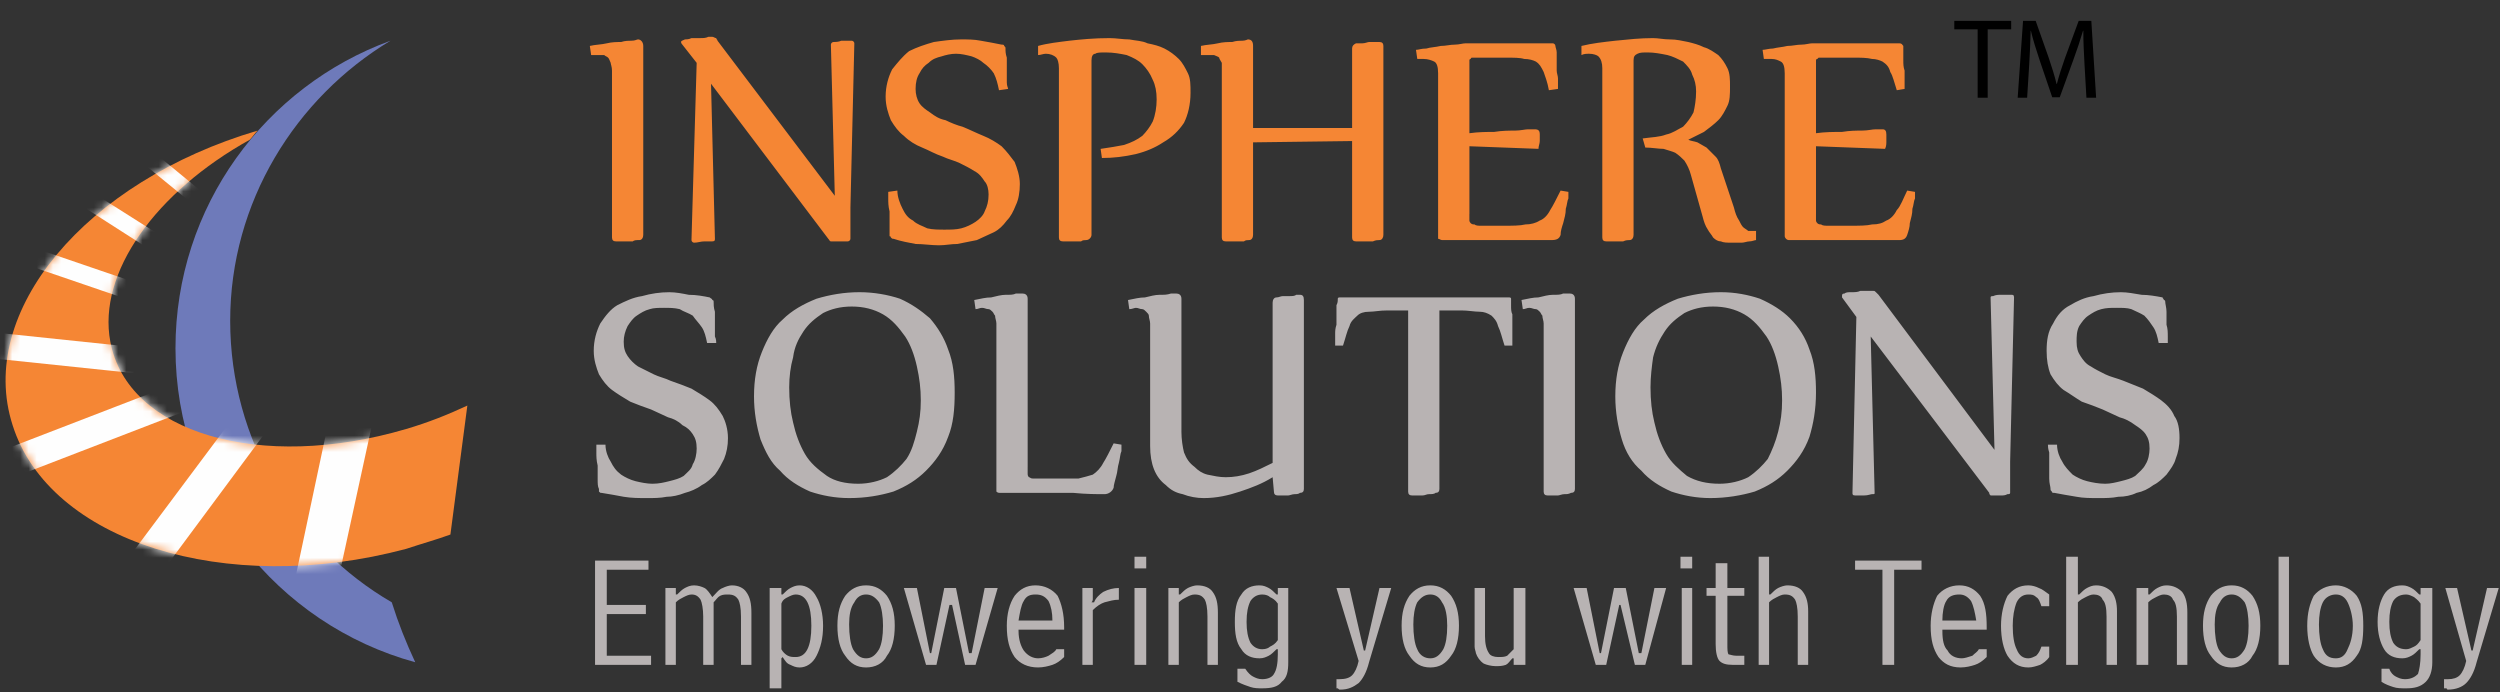 <svg width="307" height="85" viewBox="0 0 307 85" fill="none" xmlns="http://www.w3.org/2000/svg">
<rect x="0" y="0" width="307" height="85" fill="#333333" stroke="none"/>
<path d="M50.991 81.325C34.029 76.684 21.549 61.164 21.549 42.762C21.549 25.321 32.59 10.6 47.951 4.999C36.27 12.039 28.267 24.84 28.267 39.401C28.267 54.124 36.269 67.084 48.109 73.964C48.911 76.523 49.87 78.923 50.991 81.325Z" fill="#6E7ABA"/>
<path d="M30.669 17.16C19.147 23.56 11.948 33.481 13.548 41.962C15.626 53.164 31.948 57.963 49.87 52.682C52.589 51.883 54.991 50.923 57.391 49.803L55.31 65.641C53.551 66.285 51.79 66.762 49.87 67.403C27.629 73.325 6.026 66.443 1.546 52.204C-2.934 38.281 10.508 22.28 31.629 16.039C31.308 16.359 30.989 16.839 30.669 17.16Z" fill="#F58634"/>
<mask id="mask0_624_429" style="mask-type:luminance" maskUnits="userSpaceOnUse" x="0" y="16" width="58" height="54">
<path d="M30.669 17.16C19.147 23.56 11.948 33.481 13.548 41.962C15.626 53.164 31.948 57.963 49.87 52.682C52.589 51.883 54.991 50.923 57.391 49.803L55.31 65.641C53.551 66.285 51.79 66.762 49.87 67.403C27.629 73.325 6.026 66.443 1.546 52.204C-2.934 38.281 10.508 22.28 31.629 16.039C31.308 16.359 30.989 16.839 30.669 17.16Z" fill="white"/>
</mask>
<g mask="url(#mask0_624_429)">
<path d="M-5.173 40.361L19.307 42.922V46.124L-5.173 43.562V40.361ZM41.069 48.362H46.509L40.27 77.003H34.989L41.069 48.362ZM31.79 47.083H37.069L15.948 75.563H10.508L31.79 47.083ZM-0.374 55.561L24.108 46.123V49.962L-0.374 59.402V55.561ZM-2.133 15.079L22.348 30.6V33.161L-2.133 17.48V15.079ZM1.867 4.678L26.347 24.84V27.239L1.867 7.239V4.678ZM-4.693 27.401L19.629 35.721V38.12L-4.693 29.8V27.401Z" fill="#FEFEFE"/>
</g>
<path d="M79.951 81.644H73.072V68.842H79.633V69.962H74.512V74.284H79.314V75.404H74.512V80.525H79.951V81.644ZM81.713 72.204H82.992V73.004H83.152C83.471 72.685 83.793 72.365 84.112 72.204C84.433 72.044 84.753 71.883 85.233 71.883C85.712 71.883 86.192 72.044 86.511 72.204C86.832 72.365 87.152 72.843 87.473 73.325C87.953 72.843 88.273 72.365 88.752 72.204C89.071 72.044 89.552 71.883 89.873 71.883C90.672 71.883 91.312 72.204 91.632 72.685C92.111 73.326 92.273 74.124 92.273 75.246V76.045V81.646H90.994V75.724C90.994 74.606 90.834 73.965 90.673 73.646C90.354 73.166 90.032 73.005 89.394 73.005C89.073 73.005 88.753 73.005 88.434 73.165C88.113 73.326 87.955 73.645 87.633 73.965V81.646H86.354V75.724C86.354 74.764 86.193 73.965 86.033 73.646C85.714 73.166 85.394 73.005 84.915 73.005C84.594 73.005 84.274 73.165 83.953 73.326C83.634 73.484 83.314 73.645 82.993 73.965V81.646H81.714L81.713 72.204ZM95.954 79.724C96.112 80.043 96.433 80.365 96.753 80.526C97.074 80.684 97.394 80.684 97.713 80.684C98.354 80.684 98.834 80.365 99.153 79.724C99.474 79.083 99.634 78.123 99.634 76.842C99.634 75.563 99.474 74.604 99.153 73.963C98.834 73.324 98.353 73.003 97.713 73.003C97.394 73.003 97.074 73.163 96.753 73.324C96.434 73.482 96.112 73.643 95.954 74.123V79.724ZM94.514 72.204H95.953V73.004H96.111C96.432 72.685 96.752 72.365 97.073 72.204C97.392 72.044 97.712 71.883 98.192 71.883C98.993 71.883 99.793 72.365 100.272 73.325C100.751 74.124 101.074 75.405 101.074 76.843C101.074 78.446 100.752 79.565 100.272 80.527C99.793 81.487 98.993 81.965 98.192 81.965C97.712 81.965 97.392 81.804 97.073 81.646C96.594 81.488 96.432 81.166 96.111 80.686L95.953 80.844V84.528H94.514V72.204ZM106.353 73.003C105.712 73.003 105.233 73.324 104.914 73.963C104.435 74.604 104.273 75.563 104.273 76.684C104.273 77.963 104.434 79.083 104.753 79.724C105.232 80.526 105.712 80.842 106.353 80.842C106.994 80.842 107.474 80.526 107.954 79.724C108.273 79.083 108.434 78.123 108.434 76.842C108.434 75.722 108.273 74.604 107.954 73.963C107.474 73.325 106.994 73.003 106.353 73.003ZM102.834 76.842C102.834 75.244 103.155 74.123 103.794 73.163C104.435 72.364 105.233 71.882 106.354 71.882C107.475 71.882 108.274 72.364 108.915 73.163C109.556 74.123 109.875 75.244 109.875 76.842C109.875 78.445 109.556 79.724 108.915 80.526C108.436 81.486 107.476 81.964 106.354 81.964C105.234 81.964 104.435 81.486 103.794 80.526C103.155 79.724 102.834 78.445 102.834 76.842ZM110.994 72.204H112.595L114.196 80.205H114.355L115.955 72.204H117.395L118.996 80.205H119.317L120.915 72.204H122.516L119.797 81.644H118.516L116.915 74.285H116.596L114.996 81.644H113.717L110.994 72.204ZM130.676 80.684C130.197 81.163 129.716 81.486 129.237 81.644C128.757 81.802 128.116 81.963 127.477 81.963C126.196 81.963 125.237 81.485 124.596 80.684C123.955 79.724 123.636 78.604 123.636 76.842C123.636 75.404 123.955 74.123 124.596 73.163C125.237 72.364 126.035 71.882 127.156 71.882C128.277 71.882 129.237 72.364 129.878 73.163C130.357 74.123 130.677 75.404 130.677 77.003V77.324H125.076V77.484C125.076 78.603 125.397 79.404 125.717 79.881C126.196 80.525 126.837 80.841 127.478 80.841C127.958 80.841 128.438 80.683 128.757 80.525C129.237 80.204 129.557 80.043 129.717 79.723H130.677V80.684H130.676ZM129.236 76.204C129.236 75.245 129.075 74.445 128.756 73.803C128.277 73.164 127.796 73.004 127.155 73.004C126.514 73.004 126.035 73.164 125.716 73.803C125.397 74.285 125.237 75.245 125.075 76.204H129.236ZM132.917 72.204H134.196V72.843C134.196 73.164 134.196 73.325 134.196 73.484C134.196 73.645 134.196 73.803 134.037 73.964H134.356C134.517 73.484 134.997 73.004 135.477 72.685C136.115 72.366 136.755 72.205 137.396 72.205V73.645C136.755 73.645 136.276 73.803 135.635 73.964C135.156 74.124 134.675 74.445 134.196 74.923V81.645H132.917V72.204ZM139.316 68.365H140.755V69.803H139.316V68.365ZM139.316 72.204H140.755V81.644H139.316V72.204ZM143.477 72.204H144.756V73.004H144.916C145.235 72.685 145.557 72.365 145.876 72.204C146.197 72.044 146.678 71.883 146.996 71.883C147.956 71.883 148.597 72.204 148.916 72.685C149.396 73.326 149.557 74.124 149.557 75.246V76.045V81.646H148.276V75.724C148.276 74.606 148.118 73.965 147.957 73.646C147.638 73.166 147.316 73.005 146.679 73.005C146.357 73.005 146.038 73.165 145.716 73.326C145.398 73.484 145.078 73.645 144.757 73.965V81.646H143.478L143.477 72.204ZM156.759 79.724C156.438 80.043 156.118 80.365 155.799 80.526C155.478 80.684 155.158 80.842 154.679 80.842C153.719 80.842 152.917 80.526 152.438 79.724C151.797 78.923 151.639 77.802 151.639 76.365C151.639 74.923 151.797 73.802 152.438 73.004C152.917 72.204 153.719 71.883 154.679 71.883C155.158 71.883 155.478 72.044 155.799 72.204C156.118 72.365 156.438 72.684 156.759 73.004H156.917V72.204H158.198V81.325C158.198 82.445 158.038 83.245 157.397 83.724C156.917 84.365 156.118 84.526 154.998 84.526C154.518 84.526 154.038 84.526 153.558 84.365C153.079 84.205 152.598 84.044 151.957 83.724V82.123H152.917C153.238 82.603 153.558 82.923 153.877 83.083C154.198 83.244 154.518 83.404 154.998 83.404C155.799 83.404 156.279 83.083 156.437 82.763C156.758 82.284 156.916 81.485 156.916 80.364V79.723L156.759 79.724ZM156.917 74.124C156.598 73.645 156.279 73.483 155.957 73.325C155.799 73.164 155.478 73.004 154.998 73.004C154.357 73.004 153.877 73.325 153.558 73.803C153.239 74.446 153.079 75.245 153.079 76.366C153.079 77.487 153.239 78.286 153.558 78.925C153.877 79.406 154.358 79.726 154.998 79.726C155.477 79.726 155.799 79.566 155.957 79.407C156.279 79.247 156.598 79.086 156.917 78.606V74.124ZM164.118 83.405H164.279C164.437 83.405 164.437 83.405 164.437 83.405C165.239 83.405 165.718 83.245 166.038 82.924C166.359 82.605 166.679 81.964 166.84 81.164L164.118 72.204H165.719L167.478 79.883H167.639L169.4 72.204H170.84L168.118 81.325C167.799 82.604 167.319 83.405 166.84 83.883C166.199 84.365 165.559 84.685 164.599 84.685C164.438 84.685 164.438 84.685 164.28 84.527H164.119V83.405H164.118ZM175.638 73.003C174.999 73.003 174.52 73.324 174.039 73.963C173.718 74.604 173.558 75.563 173.558 76.684C173.558 77.963 173.718 79.083 174.039 79.724C174.358 80.526 174.999 80.842 175.638 80.842C176.279 80.842 176.758 80.526 177.239 79.724C177.56 79.083 177.718 78.123 177.718 76.842C177.718 75.722 177.56 74.604 177.08 73.963C176.759 73.325 176.279 73.003 175.638 73.003ZM172.118 76.842C172.118 75.244 172.439 74.123 173.078 73.163C173.719 72.364 174.52 71.882 175.639 71.882C176.759 71.882 177.561 72.364 178.2 73.163C178.841 74.123 179.16 75.244 179.16 76.842C179.16 78.445 178.841 79.724 178.2 80.526C177.561 81.486 176.76 81.964 175.639 81.964C174.521 81.964 173.719 81.486 173.078 80.526C172.439 79.724 172.118 78.445 172.118 76.842ZM187.319 81.644H185.88V80.842H185.719C185.401 81.163 185.24 81.486 184.92 81.644C184.441 81.802 184.121 81.802 183.641 81.802C183.162 81.802 182.521 81.644 182.2 81.486C181.72 81.164 181.401 80.684 181.24 80.205C181.24 80.044 181.082 79.725 181.082 79.405C181.082 79.084 181.082 78.604 181.082 77.644V72.204H182.36V78.124C182.36 79.084 182.521 79.725 182.84 80.205C183 80.526 183.481 80.684 183.96 80.684C184.44 80.684 184.76 80.684 185.081 80.526C185.239 80.365 185.56 80.044 185.88 79.724V72.203H187.319V81.644ZM193.241 72.204H194.84L196.441 80.205H196.602L198.202 72.204H199.642L201.243 80.205H201.561L203.162 72.204H204.602L202.041 81.644H200.762L199.001 74.285H198.842L197.242 81.644H195.961L193.241 72.204ZM206.362 68.365H207.801V69.803H206.362V68.365ZM206.52 72.204H207.801V81.644H206.52V72.204ZM214.202 81.644H212.762C211.963 81.644 211.484 81.486 211.162 81.164C210.843 80.843 210.682 80.044 210.682 79.084V73.164H209.562V72.204H210.682V69.164H212.121V72.204H214.202V73.164H212.121V79.084C212.121 79.725 212.121 80.205 212.282 80.365C212.443 80.365 212.761 80.526 213.242 80.526H214.202V81.644ZM215.963 68.365H217.242V73.004H217.402C217.721 72.685 218.043 72.365 218.362 72.204C218.681 72.044 219.162 71.883 219.483 71.883C220.443 71.883 221.084 72.204 221.403 72.685C221.882 73.326 222.044 74.124 222.044 75.084V76.044V81.645H220.763V75.723C220.763 74.605 220.604 73.964 220.444 73.645C220.123 73.165 219.803 73.004 219.163 73.004C218.844 73.004 218.524 73.164 218.203 73.325C217.884 73.483 217.564 73.644 217.243 73.964V81.645H215.964V68.365H215.963ZM232.603 81.644H231.164V69.962H227.803V68.842H235.964V69.962H232.604V81.644H232.603ZM243.964 80.684C243.484 81.163 243.004 81.486 242.524 81.644C242.045 81.802 241.404 81.963 240.765 81.963C239.484 81.963 238.685 81.485 238.044 80.684C237.403 79.724 237.084 78.604 237.084 76.842C237.084 75.404 237.403 74.123 237.883 73.163C238.524 72.364 239.484 71.882 240.605 71.882C241.725 71.882 242.524 72.364 243.165 73.163C243.806 74.123 243.965 75.404 243.965 77.003V77.324H238.525V77.484C238.525 78.603 238.686 79.404 239.166 79.881C239.485 80.525 240.126 80.841 240.926 80.841C241.247 80.841 241.727 80.683 242.207 80.525C242.525 80.204 242.848 80.043 243.006 79.723H243.966V80.684H243.964ZM242.684 76.204C242.523 75.245 242.365 74.445 242.043 73.803C241.564 73.164 241.083 73.004 240.604 73.004C239.963 73.004 239.325 73.164 239.003 73.803C238.684 74.285 238.523 75.245 238.523 76.204H242.684ZM251.644 74.445H250.684C250.524 73.964 250.365 73.483 250.043 73.325C249.724 73.004 249.404 73.004 249.083 73.004C248.444 73.004 247.963 73.325 247.644 73.964C247.325 74.763 247.164 75.723 247.164 76.843C247.164 78.124 247.325 79.084 247.644 79.725C247.963 80.527 248.445 80.843 249.083 80.843C249.404 80.843 249.724 80.685 250.043 80.527C250.364 80.206 250.523 79.883 250.684 79.406H251.644V80.685C251.325 81.164 250.845 81.487 250.524 81.645C250.044 81.803 249.564 81.964 249.084 81.964C247.964 81.964 247.164 81.486 246.523 80.526C246.044 79.724 245.724 78.445 245.724 76.842C245.724 75.404 246.043 74.123 246.523 73.163C247.164 72.364 247.963 71.882 249.084 71.882C249.564 71.882 250.044 72.043 250.365 72.203C250.845 72.364 251.165 72.683 251.644 73.003V74.445ZM253.724 68.365H255.164V73.004H255.324C255.643 72.685 255.965 72.365 256.284 72.204C256.603 72.044 256.925 71.883 257.405 71.883C258.204 71.883 258.844 72.204 259.324 72.685C259.804 73.326 259.965 74.124 259.965 75.084V76.044V81.645H258.684V75.723C258.684 74.605 258.526 73.964 258.205 73.645C258.047 73.165 257.566 73.004 257.084 73.004C256.766 73.004 256.446 73.164 256.125 73.325C255.806 73.483 255.486 73.644 255.165 73.964V81.645H253.725V68.365H253.724ZM262.365 72.204H263.805V73.004H263.965C264.284 72.685 264.606 72.365 264.925 72.204C265.244 72.044 265.566 71.883 266.046 71.883C266.845 71.883 267.485 72.204 267.965 72.685C268.445 73.326 268.606 74.124 268.606 75.246V76.045V81.646H267.325V75.724C267.325 74.606 267.167 73.965 266.846 73.646C266.688 73.166 266.205 73.005 265.726 73.005C265.407 73.005 265.087 73.165 264.766 73.326C264.447 73.484 264.127 73.645 263.806 73.965V81.646H262.366V72.204H262.365ZM274.047 73.003C273.406 73.003 272.926 73.324 272.608 73.963C272.128 74.604 271.967 75.563 271.967 76.684C271.967 77.963 272.127 79.083 272.446 79.724C272.925 80.526 273.406 80.842 274.047 80.842C274.688 80.842 275.167 80.526 275.648 79.724C275.967 79.083 276.127 78.123 276.127 76.842C276.127 75.722 275.967 74.604 275.648 73.963C275.167 73.325 274.687 73.003 274.047 73.003ZM270.526 76.842C270.526 75.244 270.845 74.123 271.486 73.163C272.127 72.364 272.925 71.882 274.047 71.882C275.167 71.882 275.967 72.364 276.608 73.163C277.249 74.123 277.567 75.244 277.567 76.842C277.567 78.445 277.249 79.724 276.608 80.526C276.128 81.486 275.168 81.964 274.047 81.964C272.926 81.964 272.127 81.486 271.486 80.526C270.845 79.724 270.526 78.445 270.526 76.842ZM279.807 68.365H281.086V81.644H279.807V68.365ZM286.848 73.003C286.207 73.003 285.567 73.324 285.247 73.963C284.926 74.604 284.767 75.563 284.767 76.684C284.767 77.963 284.926 79.083 285.247 79.724C285.566 80.526 286.046 80.842 286.848 80.842C287.486 80.842 287.966 80.526 288.287 79.724C288.606 79.083 288.928 78.123 288.928 76.842C288.928 75.722 288.607 74.604 288.287 73.963C287.967 73.325 287.486 73.003 286.848 73.003ZM283.328 76.842C283.328 75.244 283.647 74.123 284.127 73.163C284.768 72.364 285.728 71.882 286.849 71.882C287.809 71.882 288.768 72.364 289.409 73.163C290.048 74.123 290.209 75.244 290.209 76.842C290.209 78.445 290.048 79.724 289.409 80.526C288.768 81.486 287.968 81.964 286.849 81.964C285.728 81.964 284.768 81.486 284.127 80.526C283.647 79.724 283.328 78.445 283.328 76.842ZM297.087 79.724C296.768 80.043 296.449 80.365 296.127 80.526C295.809 80.684 295.489 80.842 295.009 80.842C294.047 80.842 293.248 80.526 292.768 79.724C292.289 78.923 291.969 77.802 291.969 76.365C291.969 74.923 292.288 73.802 292.768 73.004C293.248 72.204 294.047 71.883 295.009 71.883C295.489 71.883 295.809 72.044 296.127 72.204C296.449 72.365 296.768 72.684 297.087 73.004H297.248V72.204H298.687V81.325C298.687 82.445 298.368 83.245 297.888 83.724C297.247 84.365 296.449 84.526 295.489 84.526C294.848 84.526 294.368 84.526 293.888 84.365C293.408 84.205 292.928 84.044 292.449 83.724V82.123H293.408C293.567 82.603 293.888 82.923 294.208 83.083C294.529 83.244 294.849 83.404 295.328 83.404C296.127 83.404 296.607 83.083 296.929 82.763C297.087 82.284 297.248 81.485 297.248 80.364V79.723L297.087 79.724ZM297.248 74.124C296.929 73.645 296.607 73.483 296.449 73.325C296.127 73.164 295.808 73.004 295.489 73.004C294.687 73.004 294.208 73.325 293.888 73.803C293.567 74.446 293.408 75.245 293.408 76.366C293.408 77.487 293.567 78.286 293.888 78.925C294.207 79.406 294.687 79.726 295.489 79.726C295.808 79.726 296.127 79.566 296.449 79.407C296.767 79.247 296.928 79.086 297.248 78.606V74.124ZM300.128 83.405H300.288C300.449 83.405 300.449 83.405 300.607 83.405C301.248 83.405 301.728 83.245 302.049 82.924C302.368 82.605 302.687 81.964 302.848 81.164L300.287 72.204H301.727L303.488 79.883H303.646L305.408 72.204H306.847L304.128 81.325C303.807 82.604 303.326 83.405 302.847 83.883C302.368 84.365 301.568 84.685 300.606 84.685C300.606 84.685 300.448 84.685 300.448 84.527C300.287 84.527 300.127 84.527 300.127 84.527L300.128 83.405Z" fill="#B8B3B3"/>
<path d="M72.431 5.64C73.072 5.479 73.87 5.479 74.511 5.32C75.152 5.159 75.792 5.159 76.273 5.159C76.752 4.999 77.232 4.999 77.551 4.999C78.031 4.999 78.192 4.839 78.353 4.839C78.672 4.839 78.992 5.158 78.992 5.639V28.841C78.992 29.16 78.833 29.481 78.512 29.481C78.193 29.481 77.871 29.481 77.713 29.642C77.392 29.642 77.072 29.642 76.753 29.642C76.592 29.642 76.274 29.642 76.112 29.642C75.793 29.642 75.633 29.642 75.633 29.642C75.314 29.642 75.153 29.481 75.153 29.161V8.68C75.153 8.199 74.993 7.88 74.993 7.719C74.832 7.399 74.832 7.24 74.674 7.079C74.513 6.919 74.353 6.919 74.194 6.759C73.873 6.759 73.715 6.759 73.393 6.759C73.074 6.759 72.754 6.759 72.593 6.759L72.431 5.64ZM87.473 4.52C87.632 4.52 87.792 4.68 87.953 4.68C87.953 4.841 88.111 4.841 88.111 5L102.513 24.042L102.033 5.48C102.033 5.32 102.192 5.16 102.352 5.16C102.513 5.16 102.993 5.16 103.312 5C103.792 5 104.114 5 104.593 5C104.752 5 104.912 5.16 104.912 5.32L104.433 25.481V29.322C104.433 29.481 104.272 29.642 104.114 29.642C103.793 29.642 103.473 29.642 103.154 29.642C102.833 29.642 102.513 29.642 102.192 29.642H102.033C101.873 29.642 101.873 29.481 101.712 29.322L87.313 10.28L87.792 29.322C87.792 29.481 87.792 29.642 87.473 29.642C87.313 29.642 86.832 29.642 86.511 29.642C86.032 29.642 85.712 29.801 85.233 29.801C85.072 29.801 84.914 29.642 84.914 29.481L85.552 7.719L83.793 5.479C83.793 5.479 83.633 5.319 83.633 5.159C83.633 4.999 83.793 4.999 84.112 4.84C84.273 4.84 84.592 4.84 84.914 4.679C85.233 4.679 85.552 4.679 86.032 4.679C86.353 4.679 86.673 4.679 86.992 4.519C87.152 4.52 87.473 4.52 87.473 4.52ZM122.676 11.08C122.515 10.28 122.357 9.64 122.035 8.999C121.716 8.519 121.236 8.039 120.756 7.719C120.435 7.399 119.796 7.079 119.317 6.919C118.676 6.759 118.036 6.6 117.395 6.6C116.756 6.6 116.116 6.76 115.636 6.919C114.995 7.079 114.515 7.239 114.035 7.719C113.555 8.039 113.235 8.36 112.914 8.999C112.595 9.479 112.435 10.12 112.435 10.92C112.435 11.56 112.595 12.2 112.914 12.68C113.235 13.16 113.716 13.479 114.195 13.8C114.834 14.28 115.316 14.6 116.115 14.76C116.756 15.08 117.554 15.401 118.195 15.56C118.995 15.88 119.955 16.36 120.756 16.681C121.555 17.001 122.357 17.481 122.995 17.961C123.636 18.601 124.115 19.241 124.596 19.881C124.917 20.681 125.237 21.641 125.237 22.601C125.237 23.562 125.076 24.522 124.757 25.162C124.438 25.962 124.116 26.602 123.637 27.083C123.157 27.723 122.677 28.202 122.036 28.522C121.397 28.842 120.597 29.162 119.956 29.482C119.156 29.643 118.357 29.802 117.556 29.961C116.757 29.961 116.117 30.122 115.318 30.122C114.356 30.122 113.396 29.961 112.436 29.961C111.636 29.802 110.677 29.643 109.717 29.322C109.556 29.322 109.556 29.322 109.396 29.161C109.396 29.161 109.396 29.002 109.237 29.002C109.237 28.682 109.237 28.201 109.237 27.722C109.237 27.082 109.237 26.602 109.237 25.961C109.077 25.321 109.077 24.842 109.077 24.362C109.077 23.881 109.077 23.561 109.077 23.561L110.197 23.401C110.197 24.201 110.516 25.001 110.836 25.64C111.157 26.281 111.477 26.761 112.117 27.081C112.596 27.56 113.237 27.721 113.876 28.041C114.517 28.2 115.318 28.2 115.956 28.2C116.758 28.2 117.396 28.2 118.037 28.041C118.678 27.881 119.318 27.561 119.798 27.24C120.278 26.92 120.758 26.44 120.916 25.96C121.238 25.32 121.398 24.68 121.398 23.88C121.398 23.24 121.238 22.6 120.916 22.28C120.598 21.801 120.278 21.321 119.638 21C119.158 20.68 118.517 20.359 117.876 20.039C117.237 19.72 116.437 19.559 115.798 19.24C114.836 18.92 114.037 18.44 113.237 18.119C112.436 17.799 111.636 17.319 110.996 16.68C110.355 16.2 109.876 15.559 109.396 14.759C109.077 13.96 108.755 12.999 108.755 11.88C108.755 10.6 109.076 9.479 109.556 8.519C110.197 7.719 110.835 6.919 111.636 6.279C112.596 5.799 113.556 5.479 114.677 5.158C115.797 4.998 116.915 4.839 118.036 4.839C118.837 4.839 119.637 4.839 120.435 4.999C121.397 5.159 122.196 5.319 122.996 5.479C123.156 5.479 123.317 5.479 123.317 5.64C123.475 5.8 123.475 5.8 123.475 5.959C123.475 6.279 123.475 6.6 123.636 7.079C123.636 7.719 123.636 8.199 123.636 8.68C123.636 9.32 123.636 9.8 123.636 10.12C123.636 10.6 123.796 10.76 123.796 10.92L122.676 11.08ZM135.156 18.281C136.276 18.12 137.236 17.961 138.037 17.8C138.997 17.481 139.636 17.161 140.276 16.681C140.755 16.201 141.236 15.56 141.557 14.921C141.876 14.121 142.036 13.161 142.036 12.201C142.036 11.24 141.876 10.44 141.557 9.8C141.236 9 140.755 8.36 140.276 7.88C139.797 7.399 139.156 7.08 138.356 6.76C137.557 6.6 136.755 6.44 135.796 6.44C135.155 6.44 134.675 6.44 134.517 6.601C134.196 6.601 134.037 6.92 134.037 7.4V28.841C134.037 29.16 133.716 29.481 133.396 29.481C133.236 29.481 132.917 29.481 132.755 29.642C132.436 29.642 132.114 29.642 131.795 29.642C131.635 29.642 131.316 29.642 131.154 29.642C130.836 29.642 130.675 29.642 130.516 29.642C130.195 29.642 130.034 29.481 130.034 29.161V8.36C130.034 7.719 129.876 7.24 129.715 7.08C129.396 6.76 128.916 6.601 128.436 6.601C128.115 6.601 127.795 6.761 127.476 6.761V5.641C128.595 5.321 130.035 5.16 131.316 5C132.755 4.84 134.356 4.68 136.276 4.68C137.078 4.68 137.877 4.841 138.675 4.841C139.477 5.001 140.276 5.001 140.916 5.321C141.715 5.481 142.355 5.641 142.996 5.961C143.637 6.281 144.275 6.761 144.756 7.241C145.235 7.72 145.557 8.361 145.876 9.001C146.197 9.642 146.197 10.441 146.197 11.402C146.197 12.841 145.876 14.122 145.396 15.082C144.755 16.042 143.956 16.842 142.835 17.483C141.875 18.122 140.754 18.602 139.476 18.922C138.036 19.242 136.754 19.402 135.315 19.402L135.156 18.281ZM166.038 5.959C166.038 5.64 166.199 5.479 166.517 5.319C166.839 5.319 166.997 5.319 167.319 5.319C167.638 5.319 167.96 5.158 168.118 5.158C168.439 5.158 168.759 5.158 168.92 5.158C169.078 5.158 169.239 5.158 169.399 5.158C169.718 5.158 169.879 5.319 169.879 5.639V28.841C169.879 29.16 169.718 29.481 169.399 29.481C169.239 29.481 168.92 29.481 168.598 29.642C168.279 29.642 168.118 29.642 167.798 29.642C167.477 29.642 167.319 29.642 166.997 29.642C166.839 29.642 166.678 29.642 166.517 29.642C166.199 29.642 166.038 29.481 166.038 29.161V17.32L153.877 17.481V28.841C153.877 29.16 153.719 29.481 153.398 29.481C153.239 29.481 152.918 29.481 152.759 29.642C152.438 29.642 152.118 29.642 151.797 29.642C151.639 29.642 151.317 29.642 151.158 29.642C150.837 29.642 150.679 29.642 150.517 29.642C150.198 29.642 150.038 29.481 150.038 29.161V8.68C150.038 8.199 150.038 7.88 150.038 7.719C149.877 7.399 149.719 7.24 149.719 7.079C149.558 6.919 149.398 6.919 149.078 6.759C148.917 6.759 148.757 6.759 148.437 6.759C148.117 6.759 147.796 6.759 147.477 6.759V5.639C148.118 5.478 148.916 5.478 149.557 5.319C150.198 5.158 150.836 5.158 151.316 5.158C151.796 4.998 152.279 4.998 152.597 4.998C152.916 4.998 153.238 4.838 153.238 4.838C153.718 4.838 153.877 5.157 153.877 5.638V15.721H166.038V5.959ZM180.44 26.281C180.44 26.601 180.44 26.761 180.44 27.082C180.44 27.241 180.6 27.402 180.6 27.402C180.759 27.561 180.919 27.561 181.08 27.561C181.238 27.721 181.559 27.721 181.879 27.721H184.6C185.718 27.721 186.681 27.721 187.319 27.561C187.96 27.561 188.6 27.402 189.081 27.082C189.56 26.921 190.041 26.441 190.36 25.802C190.681 25.322 191.161 24.363 191.641 23.402L192.6 23.562C192.6 23.722 192.6 23.881 192.6 24.363C192.44 24.681 192.44 25.162 192.279 25.641C192.279 26.282 192.121 26.762 191.96 27.403C191.8 27.882 191.642 28.363 191.642 28.842C191.481 29.322 191.162 29.482 190.521 29.482C190.042 29.482 189.401 29.482 188.76 29.482C188.121 29.482 187.32 29.482 186.36 29.482C185.561 29.482 184.601 29.482 183.641 29.482C182.679 29.482 181.561 29.482 180.441 29.482H177.082C176.921 29.482 176.76 29.323 176.6 29.323C176.6 29.162 176.6 29.003 176.6 29.003V9C176.6 8.2 176.442 7.72 176.12 7.561C175.802 7.4 175.321 7.241 174.842 7.241C174.681 7.241 174.362 7.241 174.042 7.241L173.882 6.121C174.201 6.121 174.523 5.96 175.161 5.96C175.64 5.8 176.281 5.8 176.922 5.641C177.563 5.641 178.042 5.48 178.681 5.48C179.161 5.48 179.641 5.32 179.962 5.32H187.483C187.962 5.32 188.443 5.32 188.922 5.32C189.563 5.32 190.043 5.32 190.684 5.32C190.842 5.32 191.003 5.48 191.003 5.64C191.003 5.8 191.163 6.12 191.163 6.439C191.163 6.759 191.163 7.079 191.163 7.398C191.163 7.879 191.163 8.198 191.163 8.679C191.163 8.998 191.321 9.319 191.321 9.639C191.321 9.958 191.321 10.279 191.321 10.599C191.321 10.759 191.321 10.919 191.321 10.919L190.203 11.079C190.043 10.119 189.724 9.319 189.562 8.839C189.241 8.198 189.083 7.879 188.602 7.559C188.281 7.398 187.801 7.239 187.163 7.239C186.684 7.079 185.882 7.079 184.922 7.079H181.402C181.083 7.079 180.922 7.079 180.761 7.079C180.602 7.079 180.602 7.239 180.602 7.239C180.442 7.239 180.442 7.398 180.442 7.398C180.442 7.559 180.442 7.718 180.442 7.879V16.359C181.562 16.199 182.68 16.199 183.482 16.199C184.442 16.038 185.402 16.038 186.043 16.038C186.684 16.038 187.321 15.878 187.643 15.878C188.123 15.878 188.443 15.878 188.443 15.878C188.922 15.878 189.084 16.038 189.084 16.518C189.084 16.838 189.084 16.999 189.084 17.318C189.084 17.638 188.923 17.959 188.923 18.279L180.444 17.959V26.281H180.44ZM201.721 17.001C202.841 16.84 203.801 16.84 204.601 16.52C205.402 16.36 206.04 15.88 206.681 15.56C207.16 15.08 207.641 14.44 207.962 13.8C208.12 13.16 208.281 12.201 208.281 11.24C208.281 10.44 208.12 9.8 207.801 9.16C207.641 8.519 207.16 8.039 206.681 7.56C206.04 7.24 205.402 6.919 204.761 6.76C203.96 6.6 203.16 6.44 202.362 6.44C201.721 6.44 201.4 6.44 201.081 6.601C200.762 6.761 200.602 6.92 200.602 7.4V28.841C200.602 29.16 200.441 29.481 200.122 29.481C199.962 29.481 199.643 29.481 199.323 29.642C199.162 29.642 198.843 29.642 198.521 29.642C198.361 29.642 198.042 29.642 197.88 29.642C197.561 29.642 197.401 29.642 197.242 29.642C196.92 29.642 196.762 29.481 196.762 29.161V8.36C196.762 7.719 196.602 7.24 196.283 6.92C196.122 6.76 195.642 6.601 195.162 6.601C194.841 6.601 194.521 6.601 194.202 6.761V5.641C195.481 5.321 196.921 5.16 198.361 5C199.962 4.84 201.401 4.68 203.002 4.68C203.643 4.68 204.283 4.841 205.082 4.841C205.884 4.841 206.521 5.001 207.323 5.16C207.964 5.321 208.602 5.48 209.243 5.801C209.884 5.961 210.522 6.441 211.004 6.761C211.484 7.241 211.804 7.72 212.122 8.361C212.444 9.001 212.444 9.801 212.444 10.601C212.444 11.561 212.444 12.361 212.122 13C211.804 13.641 211.484 14.28 211.004 14.76C210.523 15.241 209.884 15.721 209.243 16.201C208.602 16.52 207.964 16.841 207.323 17.161C207.642 17.32 207.964 17.32 208.443 17.481C208.762 17.64 209.243 17.96 209.562 18.12C209.883 18.44 210.203 18.761 210.682 19.241C211.003 19.56 211.162 20.04 211.323 20.681L212.924 25.481C213.082 26.121 213.243 26.601 213.563 27.082C213.723 27.402 213.884 27.722 214.044 27.882C214.203 28.042 214.524 28.201 214.683 28.362C215.004 28.362 215.324 28.362 215.643 28.362V29.481C215.485 29.481 215.164 29.642 214.844 29.642C214.524 29.642 214.203 29.801 213.884 29.801C213.563 29.801 213.404 29.801 213.082 29.801C212.924 29.801 212.603 29.801 212.603 29.801C212.123 29.801 211.643 29.801 211.324 29.642C211.005 29.642 210.683 29.481 210.364 29.161C210.204 28.842 209.885 28.521 209.723 28.201C209.404 27.722 209.244 27.241 209.082 26.601L207.643 21.481C207.482 20.84 207.163 20.201 206.844 19.721C206.522 19.401 206.203 19.08 205.723 18.761C205.404 18.6 204.763 18.441 204.284 18.281C203.643 18.281 202.844 18.12 202.043 18.12L201.721 17.001ZM223.003 26.281C223.003 26.601 223.003 26.761 223.003 27.082C223.003 27.241 223.162 27.402 223.162 27.402C223.322 27.561 223.483 27.561 223.643 27.561C223.802 27.721 224.123 27.721 224.603 27.721H227.164C228.282 27.721 229.242 27.721 229.883 27.561C230.685 27.561 231.164 27.402 231.645 27.082C232.124 26.921 232.604 26.441 232.923 25.802C233.403 25.322 233.725 24.363 234.204 23.402L235.164 23.562C235.164 23.722 235.164 23.881 235.164 24.363C235.004 24.681 235.004 25.162 234.843 25.641C234.843 26.282 234.685 26.762 234.524 27.403C234.524 27.882 234.364 28.363 234.205 28.842C234.045 29.322 233.726 29.482 233.245 29.482C232.604 29.482 232.125 29.482 231.323 29.482C230.685 29.482 229.884 29.482 228.924 29.482C228.125 29.482 227.165 29.482 226.203 29.482C225.243 29.482 224.125 29.482 223.163 29.482H219.642C219.484 29.482 219.323 29.323 219.323 29.323C219.163 29.162 219.163 29.003 219.163 29.003V9C219.163 8.2 219.004 7.72 218.683 7.561C218.364 7.4 218.044 7.241 217.565 7.241C217.244 7.241 216.924 7.241 216.603 7.241L216.445 6.121C216.763 6.121 217.244 5.96 217.723 5.96C218.364 5.8 218.844 5.8 219.485 5.641C220.124 5.641 220.605 5.48 221.244 5.48C221.723 5.48 222.204 5.32 222.525 5.32H230.046C230.525 5.32 231.006 5.32 231.647 5.32C232.126 5.32 232.606 5.32 233.247 5.32C233.566 5.32 233.566 5.48 233.727 5.64C233.727 5.8 233.727 6.12 233.727 6.439C233.727 6.759 233.727 7.079 233.727 7.398C233.727 7.879 233.727 8.198 233.885 8.679C233.885 8.998 233.885 9.319 233.885 9.639C233.885 9.958 233.885 10.279 233.885 10.599C233.885 10.759 233.885 10.919 233.885 10.919L232.925 11.079C232.606 10.119 232.446 9.319 232.126 8.839C231.965 8.198 231.647 7.879 231.166 7.559C230.845 7.398 230.365 7.239 229.885 7.239C229.244 7.079 228.446 7.079 227.647 7.079H223.965C223.646 7.079 223.486 7.079 223.324 7.079L223.164 7.239C223.005 7.239 223.005 7.398 223.005 7.398C223.005 7.559 223.005 7.718 223.005 7.879V16.359C224.126 16.199 225.244 16.199 226.204 16.199C227.166 16.038 227.965 16.038 228.605 16.038C229.405 16.038 229.884 15.878 230.365 15.878C230.686 15.878 231.006 15.878 231.166 15.878C231.485 15.878 231.646 16.038 231.646 16.518C231.646 16.838 231.646 16.999 231.646 17.318C231.646 17.638 231.646 17.959 231.485 18.279L223.005 17.959V26.281H223.003Z" fill="#F58634"/>
<path d="M86.833 42.122C86.673 41.322 86.512 40.683 86.192 40.202C85.874 39.723 85.393 39.243 85.072 38.763C84.593 38.443 83.952 38.283 83.471 37.963C82.832 37.802 82.192 37.802 81.551 37.802C80.91 37.802 80.273 37.802 79.792 37.963C79.151 38.122 78.672 38.442 78.191 38.763C77.712 39.082 77.39 39.562 77.071 40.043C76.752 40.683 76.591 41.322 76.591 41.963C76.591 42.763 76.752 43.243 77.071 43.723C77.39 44.203 77.87 44.683 78.352 45.003C78.991 45.323 79.631 45.643 80.272 45.964C80.91 46.283 81.711 46.442 82.352 46.763C83.312 47.084 84.111 47.402 84.913 47.723C85.712 48.203 86.511 48.683 87.151 49.165C87.792 49.643 88.272 50.283 88.752 51.085C89.071 51.723 89.393 52.683 89.393 53.804C89.393 54.763 89.233 55.563 88.914 56.364C88.593 57.005 88.273 57.643 87.793 58.286C87.314 58.765 86.833 59.246 86.192 59.563C85.551 60.045 84.753 60.364 84.112 60.525C83.313 60.844 82.511 61.004 81.873 61.004C81.072 61.165 80.273 61.165 79.472 61.165C78.512 61.165 77.552 61.165 76.592 61.004C75.793 60.844 74.831 60.683 73.871 60.525C73.713 60.525 73.713 60.525 73.552 60.364C73.552 60.206 73.552 60.206 73.552 60.046C73.392 59.724 73.392 59.405 73.392 58.765C73.392 58.286 73.392 57.644 73.392 57.166C73.233 56.523 73.233 56.045 73.233 55.563C73.233 55.085 73.233 54.763 73.233 54.603H74.352C74.352 55.404 74.673 56.206 74.993 56.683C75.314 57.324 75.634 57.804 76.274 58.286C76.753 58.603 77.392 58.925 78.033 59.086C78.674 59.246 79.472 59.405 80.113 59.405C80.912 59.405 81.552 59.246 82.193 59.086C82.834 58.925 83.472 58.765 83.953 58.445C84.434 57.965 84.915 57.643 85.073 57.005C85.394 56.524 85.552 55.724 85.552 55.086C85.552 54.284 85.394 53.805 85.073 53.324C84.754 52.845 84.434 52.523 83.794 52.206C83.315 51.724 82.674 51.404 82.033 51.244C81.394 50.925 80.593 50.603 79.952 50.284C78.993 49.965 78.193 49.643 77.392 49.324C76.592 48.845 75.793 48.364 75.153 47.885C74.512 47.403 74.033 46.764 73.552 45.965C73.233 45.163 72.911 44.204 72.911 43.084C72.911 41.804 73.232 40.684 73.713 39.724C74.352 38.764 74.992 37.964 75.793 37.484C76.753 37.005 77.713 36.524 78.833 36.364C79.951 36.044 81.072 35.884 82.192 35.884C82.992 35.884 83.793 36.044 84.592 36.204C85.551 36.204 86.353 36.364 87.152 36.524C87.313 36.684 87.473 36.684 87.473 36.843C87.632 36.843 87.632 37.004 87.632 37.004C87.632 37.323 87.632 37.803 87.792 38.283C87.792 38.763 87.792 39.244 87.792 39.883C87.792 40.363 87.792 40.843 87.792 41.323C87.953 41.643 87.953 41.964 87.953 42.123L86.833 42.122ZM105.554 35.881C107.313 35.881 109.075 36.201 110.514 36.682C111.953 37.322 113.075 38.121 114.195 39.081C115.155 40.201 115.954 41.481 116.434 42.922C117.075 44.523 117.235 46.282 117.235 48.202C117.235 50.282 117.075 52.043 116.434 53.641C115.795 55.402 114.833 56.681 113.715 57.802C112.594 58.922 111.313 59.721 109.715 60.362C108.114 60.842 106.353 61.164 104.273 61.164C102.514 61.164 100.914 60.843 99.474 60.362C98.034 59.721 96.752 58.923 95.792 57.802C94.672 56.842 94.033 55.561 93.393 53.962C92.914 52.361 92.592 50.601 92.592 48.681C92.592 46.601 92.913 44.842 93.554 43.242C94.193 41.641 94.993 40.201 96.112 39.242C97.233 38.121 98.673 37.321 100.273 36.681C101.874 36.202 103.635 35.881 105.554 35.881ZM104.594 37.642C103.155 37.642 102.033 37.962 101.074 38.442C100.114 39.082 99.312 39.722 98.672 40.682C98.033 41.642 97.554 42.602 97.393 43.882C97.074 45.002 96.914 46.282 96.914 47.562C96.914 49.165 97.074 50.602 97.393 51.883C97.712 53.322 98.193 54.602 98.833 55.722C99.474 56.843 100.434 57.642 101.554 58.444C102.514 59.085 103.793 59.404 105.394 59.404C106.675 59.404 107.954 59.085 108.914 58.602C109.874 57.963 110.676 57.164 111.313 56.363C111.954 55.403 112.275 54.283 112.594 53.004C112.913 51.723 113.074 50.603 113.074 49.165C113.074 47.723 112.913 46.441 112.594 45.003C112.275 43.564 111.793 42.283 111.155 41.322C110.353 40.202 109.554 39.243 108.434 38.602C107.313 37.962 106.035 37.642 104.594 37.642ZM126.195 57.323C126.195 57.642 126.195 57.964 126.195 58.125C126.195 58.285 126.195 58.444 126.356 58.603C126.514 58.603 126.514 58.764 126.835 58.764C126.994 58.764 127.315 58.764 127.635 58.764H129.715C130.836 58.764 131.795 58.764 132.436 58.764C133.075 58.603 133.715 58.445 134.196 58.285C134.675 57.964 135.156 57.484 135.477 56.844C135.796 56.364 136.276 55.404 136.755 54.445L137.715 54.603C137.715 54.763 137.715 54.924 137.715 55.404C137.557 55.723 137.557 56.206 137.396 56.844C137.236 57.323 137.236 57.964 137.078 58.445C136.917 59.086 136.756 59.563 136.756 59.884C136.596 60.363 136.115 60.683 135.636 60.683C134.676 60.683 133.397 60.683 131.796 60.525C130.196 60.525 128.437 60.525 126.195 60.525H122.836C122.676 60.525 122.515 60.525 122.357 60.364C122.357 60.206 122.357 60.206 122.357 60.046V39.722C122.357 39.402 122.196 39.081 122.196 38.762C122.036 38.602 122.036 38.442 121.878 38.282C121.717 38.122 121.556 37.963 121.398 37.963C121.077 37.963 120.916 37.802 120.597 37.802C120.278 37.802 120.117 37.963 119.797 37.963L119.637 36.842C120.436 36.683 121.076 36.523 121.717 36.523C122.358 36.363 122.996 36.203 123.476 36.203C124.117 36.203 124.438 36.203 124.757 36.043C125.237 36.043 125.398 36.043 125.556 36.043C125.878 36.043 126.197 36.203 126.197 36.684V57.323H126.195ZM145.078 53.003C145.078 53.963 145.236 54.923 145.397 55.562C145.715 56.363 146.038 56.843 146.678 57.323C147.157 57.803 147.637 58.125 148.276 58.285C149.078 58.444 149.718 58.602 150.517 58.602C151.477 58.602 152.437 58.444 153.397 58.124C154.357 57.803 155.319 57.322 156.279 56.843V37.162C156.279 36.842 156.437 36.522 156.758 36.522C157.077 36.522 157.237 36.362 157.557 36.362C157.877 36.362 158.198 36.362 158.357 36.362C158.678 36.362 158.998 36.362 159.158 36.202C159.477 36.202 159.638 36.202 159.638 36.202C159.957 36.202 160.117 36.362 160.117 36.842V60.045C160.117 60.363 159.957 60.524 159.638 60.524C159.477 60.682 159.158 60.682 158.997 60.682C158.678 60.682 158.356 60.843 158.197 60.843C157.876 60.843 157.718 60.843 157.396 60.843C157.237 60.843 157.077 60.843 156.916 60.843C156.597 60.843 156.437 60.682 156.437 60.363L156.279 58.602C154.998 59.404 153.718 59.883 152.279 60.363C150.837 60.843 149.397 61.165 147.797 61.165C146.997 61.165 146.038 61.004 145.236 60.683C144.437 60.525 143.797 60.205 143.158 59.563C142.517 59.085 142.037 58.445 141.716 57.643C141.397 56.844 141.237 55.884 141.237 54.763V39.723C141.237 39.403 141.079 39.082 141.079 38.763C141.079 38.603 140.918 38.443 140.757 38.283C140.599 38.123 140.439 37.964 140.278 37.964C139.959 37.964 139.799 37.803 139.479 37.803C139.318 37.803 138.999 37.964 138.677 37.964L138.519 36.843C139.318 36.684 139.958 36.524 140.599 36.524C141.238 36.364 141.878 36.204 142.358 36.204C142.999 36.204 143.318 36.204 143.798 36.044C144.119 36.044 144.277 36.044 144.439 36.044C144.758 36.044 145.08 36.204 145.08 36.685V53.003H145.078ZM170.359 38.122C169.399 38.122 168.758 38.282 168.118 38.282C167.478 38.282 166.998 38.442 166.679 38.762C166.36 39.081 165.88 39.402 165.719 40.042C165.4 40.682 165.24 41.481 164.92 42.441H163.958C163.958 42.282 163.958 42.121 163.958 41.962C163.958 41.642 163.958 41.321 163.958 41.002C163.958 40.682 163.958 40.361 164.118 39.881C164.118 39.402 164.118 39.081 164.118 38.602C164.118 38.282 164.118 37.962 164.118 37.482C164.279 37.162 164.279 37.003 164.279 36.682C164.279 36.522 164.437 36.522 164.598 36.522C165.879 36.522 167.158 36.522 168.279 36.522C169.399 36.522 170.517 36.522 171.48 36.522H178.359C179.319 36.522 180.44 36.522 181.56 36.522C182.678 36.522 183.959 36.522 185.239 36.522C185.4 36.522 185.56 36.522 185.56 36.682C185.56 37.002 185.56 37.161 185.56 37.482C185.56 37.962 185.56 38.282 185.718 38.602C185.718 39.081 185.718 39.402 185.718 39.881C185.718 40.361 185.718 40.682 185.718 41.002C185.718 41.321 185.718 41.642 185.718 41.962C185.718 42.121 185.718 42.282 185.718 42.441H184.759C184.44 41.481 184.279 40.681 183.959 40.042C183.799 39.401 183.48 39.081 183.16 38.762C182.678 38.442 182.198 38.282 181.718 38.282C181.08 38.282 180.279 38.122 179.48 38.122H176.758V60.045C176.758 60.363 176.598 60.524 176.279 60.524C176.118 60.682 175.8 60.682 175.48 60.682C175.159 60.682 175 60.843 174.678 60.843C174.359 60.843 174.199 60.843 173.879 60.843C173.718 60.843 173.558 60.843 173.399 60.843C173.078 60.843 172.92 60.682 172.92 60.363V38.122H170.359ZM186.84 36.841C187.641 36.682 188.279 36.522 188.92 36.522C189.561 36.362 190.201 36.202 190.682 36.202C191.32 36.202 191.642 36.202 191.96 36.042C192.44 36.042 192.601 36.042 192.762 36.042C193.081 36.042 193.401 36.202 193.401 36.683V60.045C193.401 60.363 193.242 60.524 192.921 60.524C192.602 60.682 192.442 60.682 192.122 60.682C191.801 60.682 191.481 60.843 191.32 60.843C191.002 60.843 190.682 60.843 190.521 60.843C190.361 60.843 190.042 60.843 190.042 60.843C189.723 60.843 189.562 60.682 189.562 60.363V39.722C189.562 39.402 189.402 39.081 189.402 38.762C189.241 38.602 189.241 38.442 189.083 38.282C188.922 38.122 188.762 37.963 188.603 37.963C188.282 37.963 188.124 37.802 187.802 37.802C187.483 37.802 187.322 37.963 187.002 37.963L186.84 36.841ZM211.322 35.881C213.081 35.881 214.681 36.201 216.121 36.682C217.563 37.322 218.843 38.121 219.803 39.081C220.923 40.201 221.722 41.481 222.202 42.922C222.843 44.523 223.003 46.282 223.003 48.202C223.003 50.282 222.682 52.043 222.202 53.641C221.563 55.402 220.603 56.681 219.483 57.802C218.362 58.922 217.081 59.721 215.483 60.362C213.882 60.842 211.962 61.164 210.041 61.164C208.282 61.164 206.682 60.843 205.242 60.362C203.802 59.721 202.52 58.923 201.56 57.802C200.44 56.842 199.641 55.561 199.161 53.962C198.682 52.361 198.36 50.601 198.36 48.681C198.36 46.601 198.681 44.842 199.322 43.242C199.961 41.641 200.761 40.201 201.883 39.242C203.001 38.121 204.441 37.321 206.041 36.681C207.641 36.202 209.402 35.881 211.322 35.881ZM210.362 37.642C208.923 37.642 207.801 37.962 206.842 38.442C205.882 39.082 205.08 39.722 204.44 40.682C203.801 41.642 203.322 42.602 203.001 43.882C202.842 45.002 202.682 46.282 202.682 47.562C202.682 49.165 202.842 50.602 203.161 51.883C203.48 53.322 203.961 54.602 204.601 55.722C205.242 56.843 206.202 57.642 207.161 58.444C208.282 59.085 209.561 59.404 211.162 59.404C212.443 59.404 213.722 59.085 214.682 58.602C215.642 57.963 216.444 57.164 217.081 56.363C217.563 55.403 218.043 54.283 218.362 53.004C218.681 51.723 218.842 50.603 218.842 49.165C218.842 47.723 218.681 46.441 218.362 45.003C218.043 43.564 217.563 42.283 216.923 41.322C216.121 40.202 215.322 39.243 214.202 38.602C213.081 37.962 211.802 37.642 210.362 37.642ZM230.044 35.722C230.204 35.722 230.204 35.722 230.363 35.881C230.363 35.881 230.523 36.041 230.684 36.201L244.923 55.244L244.443 36.521C244.443 36.361 244.604 36.361 244.764 36.361C245.083 36.201 245.405 36.201 245.724 36.201C246.204 36.201 246.684 36.201 247.003 36.201C247.163 36.201 247.324 36.201 247.324 36.521L246.845 56.681V60.523C246.845 60.681 246.684 60.681 246.523 60.681C246.205 60.842 246.044 60.842 245.724 60.842C245.404 60.842 245.083 60.842 244.764 60.842C244.604 60.842 244.443 60.842 244.443 60.842C244.285 60.681 244.285 60.681 244.285 60.523L229.724 41.321L230.203 60.523C230.203 60.681 230.203 60.681 229.882 60.681C229.724 60.681 229.403 60.842 228.922 60.842C228.443 60.842 228.123 60.842 227.802 60.842C227.483 60.842 227.483 60.681 227.483 60.523L227.962 38.921L226.201 36.521C226.201 36.521 226.201 36.521 226.201 36.361C226.201 36.201 226.201 36.041 226.522 36.041C226.683 35.881 227.002 35.881 227.321 35.881C227.801 35.881 228.123 35.881 228.442 35.722C228.761 35.722 229.083 35.722 229.402 35.722C229.724 35.722 229.883 35.722 230.044 35.722ZM265.087 42.122C264.926 41.322 264.766 40.683 264.446 40.202C264.127 39.723 263.805 39.243 263.325 38.763C262.846 38.443 262.365 38.283 261.724 37.963C261.245 37.802 260.606 37.802 259.965 37.802C259.164 37.802 258.684 37.802 258.046 37.963C257.405 38.122 256.925 38.442 256.445 38.763C255.965 39.082 255.643 39.562 255.324 40.043C255.005 40.683 255.005 41.322 255.005 41.963C255.005 42.763 255.164 43.243 255.485 43.723C255.804 44.203 256.124 44.683 256.764 45.003C257.243 45.323 257.884 45.643 258.525 45.964C259.164 46.283 259.964 46.442 260.764 46.763C261.565 47.084 262.364 47.402 263.163 47.723C263.964 48.203 264.764 48.683 265.404 49.165C266.045 49.643 266.685 50.283 267.004 51.085C267.484 51.723 267.645 52.683 267.645 53.804C267.645 54.763 267.485 55.563 267.166 56.364C267.005 57.005 266.525 57.643 266.046 58.286C265.566 58.765 265.086 59.246 264.445 59.563C263.804 60.045 263.164 60.364 262.364 60.525C261.723 60.844 260.925 61.004 260.124 61.004C259.324 61.165 258.525 61.165 257.724 61.165C256.765 61.165 255.805 61.165 255.005 61.004C254.043 60.844 253.083 60.683 252.284 60.525C252.123 60.525 251.965 60.525 251.965 60.364C251.805 60.206 251.805 60.206 251.805 60.046C251.805 59.724 251.644 59.405 251.644 58.765C251.644 58.286 251.644 57.644 251.644 57.166C251.644 56.523 251.644 56.045 251.644 55.563C251.486 55.085 251.486 54.763 251.486 54.603H252.604C252.604 55.404 252.925 56.206 253.245 56.683C253.564 57.324 254.044 57.804 254.526 58.286C255.005 58.603 255.644 58.925 256.285 59.086C256.926 59.246 257.724 59.405 258.526 59.405C259.165 59.405 259.805 59.246 260.446 59.086C261.087 58.925 261.724 58.765 262.205 58.445C262.684 57.965 263.165 57.643 263.486 57.005C263.805 56.524 263.965 55.724 263.965 55.086C263.965 54.284 263.805 53.805 263.486 53.324C263.165 52.845 262.684 52.523 262.205 52.206C261.566 51.724 260.926 51.404 260.285 51.244C259.644 50.925 258.846 50.603 258.205 50.284C257.406 49.965 256.604 49.643 255.644 49.324C254.845 48.845 254.205 48.364 253.405 47.885C252.764 47.403 252.285 46.764 251.805 45.965C251.486 45.163 251.325 44.204 251.325 43.084C251.325 41.804 251.486 40.684 252.124 39.724C252.604 38.764 253.245 37.964 254.205 37.484C255.006 37.005 255.966 36.524 257.084 36.364C258.205 36.044 259.325 35.884 260.446 35.884C261.245 35.884 262.047 36.044 263.006 36.204C263.806 36.204 264.766 36.364 265.567 36.524C265.567 36.684 265.726 36.684 265.726 36.843C265.886 36.843 265.886 37.004 265.886 37.004C265.886 37.323 266.047 37.803 266.047 38.283C266.047 38.763 266.047 39.244 266.047 39.883C266.205 40.363 266.205 40.843 266.205 41.323C266.205 41.643 266.205 41.964 266.205 42.123L265.087 42.122Z" fill="#B8B3B3"/>
<path d="M242.856 12.001V3.6H239.986V2.564H246.972V3.6H244.088V12.001H242.856ZM256.213 12.001L255.975 7.856C255.905 6.54 255.821 4.958 255.835 3.782H255.793C255.471 4.888 255.079 6.064 254.603 7.366L252.937 11.944H252.013L250.487 7.45C250.039 6.12 249.661 4.902 249.395 3.782H249.367C249.339 4.958 249.269 6.54 249.185 7.954L248.933 12.001H247.771L248.429 2.564H249.983L251.593 7.128C251.985 8.29 252.307 9.326 252.545 10.306H252.587C252.825 9.354 253.161 8.318 253.581 7.128L255.261 2.564H256.815L257.403 12.001H256.213Z" fill="black"/>
</svg>
